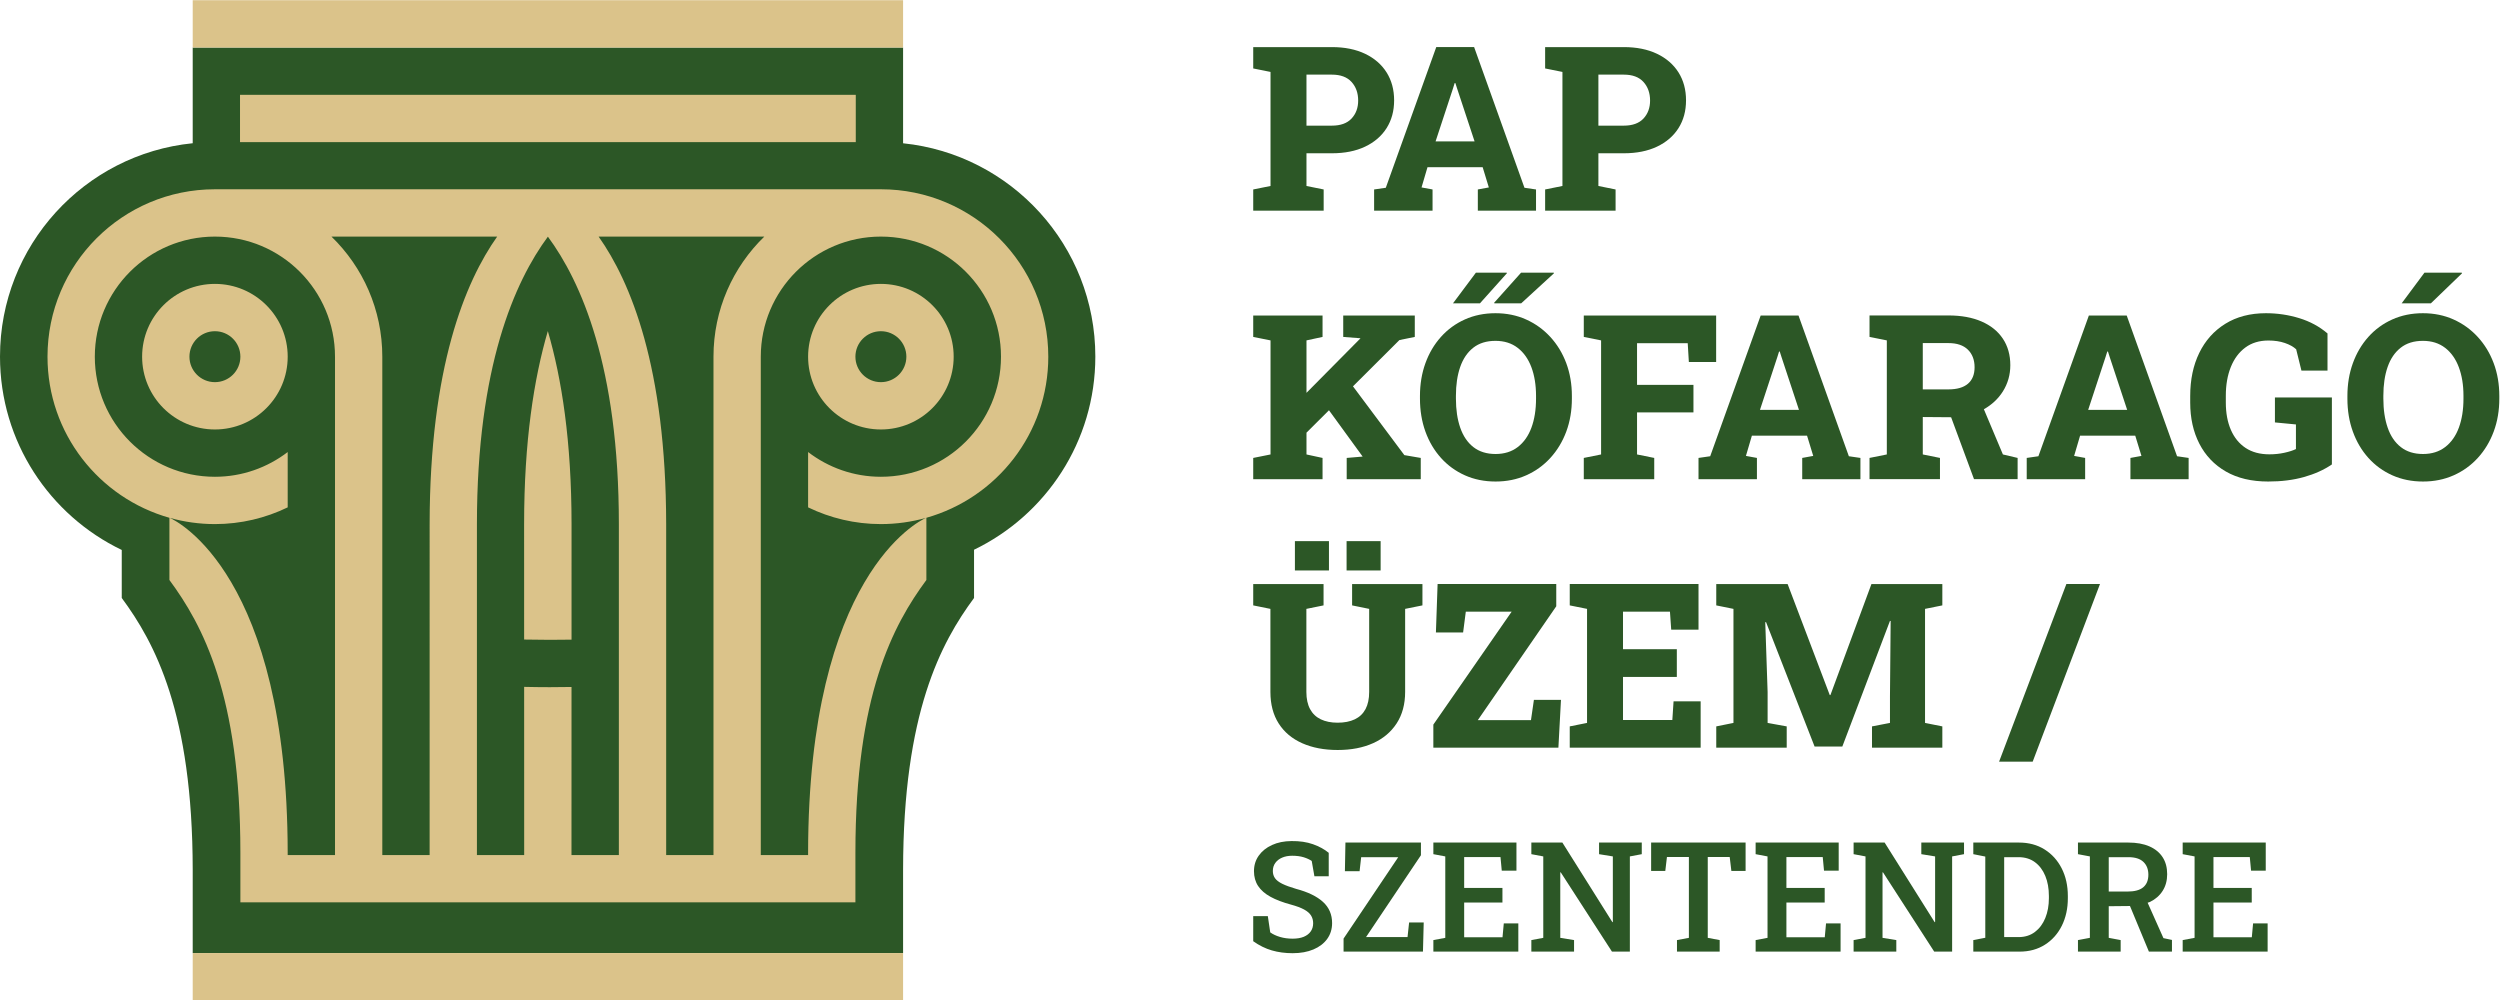 <?xml version="1.0" encoding="UTF-8" standalone="no"?>
<svg
   xmlns:dc="http://purl.org/dc/elements/1.1/"
   xmlns:cc="http://creativecommons.org/ns#"
   xmlns:rdf="http://www.w3.org/1999/02/22-rdf-syntax-ns#"
   xmlns:svg="http://www.w3.org/2000/svg"
   xmlns="http://www.w3.org/2000/svg"
   viewBox="0 0 274.467 109.827"
   height="109.827"
   width="274.467"
   xml:space="preserve"
   id="svg2"
   version="1.1"><defs
     id="defs6" /><g
     transform="matrix(1.333,0,0,-1.333,0,109.827)"
     id="g10"><g
       transform="scale(0.1)"
       id="g12"><path
         id="path14"
         style="fill:#2c5726;fill-opacity:1;fill-rule:nonzero;stroke:none"
         d="m 743.789,705.902 v 78.836 H 158.719 V 705.941 C 69.582,696.973 0,621.723 0,530.223 0,460.031 40.969,399.441 100.27,370.961 V 331.41 c 27.281,-36.93 58.339,-94.629 58.449,-223.93 V 38.969 l 585.07,0.039 v 1.574 66.898 c 0.102,129.301 31.16,187 58.441,223.93 v 39.731 c 59.098,28.562 99.899,89.043 99.899,159.082 0,91.371 -69.391,166.531 -158.34,175.679" /><path
         id="path16"
         style="fill:#dbc38a;fill-opacity:1;fill-rule:nonzero;stroke:none"
         d="m 197.68,706.852 h 507.14 v 38.957 H 197.68 v -38.957" /><path
         id="path18"
         style="fill:#dbc38a;fill-opacity:1;fill-rule:nonzero;stroke:none"
         d="m 158.719,0 h 585.07 V 38.961 H 158.719 V 0" /><path
         id="path20"
         style="fill:#dbc38a;fill-opacity:1;fill-rule:nonzero;stroke:none"
         d="m 863.379,530.141 c 0,76.148 -61.731,137.879 -137.879,137.879 H 177 c -76.148,0 -137.879,-61.731 -137.879,-137.879 0,-63.153 42.48,-116.352 100.41,-132.68 v -51.242 c 27.328,-37 58.449,-94.821 58.449,-224.578 v -1.95 -38.961 h 506.54 v 14.801 24.16 1.95 c 0,129.757 31.128,187.578 58.449,224.578 v 51.242 c 57.929,16.328 100.41,69.527 100.41,132.68 M 177,629.051 c 54.629,0 98.91,-44.281 98.91,-98.91 v -410.45 h -38.969 v 1.95 c -0.242,228.347 -91.011,273 -97.082,275.73 11.821,-3.301 24.27,-5.109 37.141,-5.109 21.5,0 41.809,5 59.949,13.777 v 45.563 C 220.301,438.871 199.57,431.23 177,431.23 c -54.629,0 -98.91,44.282 -98.91,98.911 0,54.629 44.281,98.91 98.91,98.91 m 232.48,0 C 383.121,591.809 353.98,521.441 353.852,392.262 L 353.84,119.691 h -38.969 v 410.45 c 0,38.808 -16.062,73.859 -41.871,98.91 z m 41.77,-0.063 c 27.32,-36.976 58.449,-107.019 58.449,-236.726 V 119.691 H 470.68 l 0.031,138.418 c -5.961,-0.097 -11.961,-0.168 -18.012,-0.168 -7.078,0 -14.07,0.098 -21.008,0.25 l 0.028,-138.5 h -38.918 v 272.571 c 0,129.707 31.129,199.75 58.449,236.726 m 178.25,0.063 C 603.691,604 587.629,568.949 587.629,530.141 V 119.691 H 548.66 v 272.571 c -0.14,129.179 -29.269,199.547 -55.64,236.789 z m 194.922,-98.91 c 0,-54.629 -44.293,-98.911 -98.922,-98.911 -22.559,0 -43.301,7.641 -59.941,20.372 v -45.563 c 18.132,-8.777 38.441,-13.777 59.941,-13.777 12.879,0 25.32,1.808 37.141,5.109 -6.063,-2.73 -96.84,-47.383 -97.082,-275.73 v -1.95 H 626.59 v 410.45 c 0,54.629 44.289,98.91 98.91,98.91 54.629,0 98.922,-44.281 98.922,-98.91 m -38.973,0 c 0,33.109 -26.84,59.949 -59.949,59.949 -33.102,0 -59.941,-26.84 -59.941,-59.949 0,-33.11 26.839,-59.95 59.941,-59.95 33.109,0 59.949,26.84 59.949,59.95 m -38.961,0 c 0,-11.59 -9.398,-20.981 -20.988,-20.981 -11.578,0 -20.98,9.391 -20.98,20.981 0,11.589 9.402,20.98 20.98,20.98 11.59,0 20.988,-9.391 20.988,-20.98 M 470.719,297.09 l 0.011,95.129 c 0,68.133 -8.058,119.851 -19.531,159.011 -11.48,-39.16 -19.539,-90.878 -19.539,-159.011 l 0.02,-95.047 c 6.929,-0.141 13.922,-0.231 21.019,-0.231 6.071,0 12.071,0.059 18.02,0.149 M 177,590.09 c -33.109,0 -59.949,-26.84 -59.949,-59.949 0,-33.11 26.84,-59.95 59.949,-59.95 33.109,0 59.949,26.84 59.949,59.95 0,33.109 -26.84,59.949 -59.949,59.949 m 0,-38.969 c 11.59,0 20.98,-9.391 20.98,-20.98 0,-11.59 -9.39,-20.981 -20.98,-20.981 -11.59,0 -20.98,9.391 -20.98,20.981 0,11.589 9.39,20.98 20.98,20.98" /><path
         id="path22"
         style="fill:#dbc38a;fill-opacity:1;fill-rule:nonzero;stroke:none"
         d="m 158.719,784.781 h 585.07 v 38.957 h -585.07 v -38.957" /><path
         id="path24"
         style="fill:#2c5726;fill-opacity:1;fill-rule:nonzero;stroke:none"
         d="m 1090.18,650.379 v 17.488 l -14.16,2.871 v 26.93 h 20.92 c 10.55,0 19.67,1.816 27.35,5.457 7.67,3.641 13.59,8.734 17.72,15.273 4.13,6.54 6.2,14.153 6.2,22.856 0,8.766 -2.07,16.426 -6.2,22.996 -4.13,6.574 -10.05,11.688 -17.72,15.367 -7.68,3.668 -16.8,5.5 -27.35,5.5 h -50.53 -14.25 v -17.578 l 14.25,-2.871 v -93.93 l -14.25,-2.871 v -17.488 z m -14.16,112.062 h 20.92 c 7.15,0 12.55,-2 16.19,-6.015 3.64,-4 5.47,-9.125 5.47,-15.352 0,-5.984 -1.83,-10.929 -5.47,-14.812 -3.64,-3.891 -9.04,-5.832 -16.19,-5.832 h -20.92 z m 103.84,-112.062 v 17.488 l -9.07,1.668 4.9,16.656 h 45.44 l 5.09,-16.656 -9.07,-1.668 v -17.488 h 47.93 v 17.488 l -9.52,1.395 -41.46,115.855 h -31.19 l -41.55,-115.855 -9.63,-1.395 v -17.488 z m 16.75,100.41 1.47,4.719 h 0.56 l 1.4,-4.348 14.43,-43.687 h -32.11 z m 134,-100.41 v 17.488 l -14.16,2.871 v 26.93 h 20.91 c 10.55,0 19.67,1.816 27.35,5.457 7.68,3.641 13.59,8.734 17.73,15.273 4.12,6.54 6.19,14.153 6.19,22.856 0,8.766 -2.07,16.426 -6.19,22.996 -4.14,6.574 -10.05,11.688 -17.73,15.367 -7.68,3.668 -16.8,5.5 -27.35,5.5 h -50.52 -14.26 v -17.578 l 14.26,-2.871 v -93.93 l -14.26,-2.871 v -17.488 z m -14.16,112.062 h 20.91 c 7.16,0 12.56,-2 16.2,-6.015 3.63,-4 5.46,-9.125 5.46,-15.352 0,-5.984 -1.83,-10.929 -5.46,-14.812 -3.64,-3.891 -9.04,-5.832 -16.2,-5.832 h -20.91 v 42.011" /><path
         id="path26"
         style="fill:#2c5726;fill-opacity:1;fill-rule:nonzero;stroke:none"
         d="m 2002.1,574.098 25.62,24.703 -0.18,0.558 h -30.72 l -18.79,-25.261 h 0.65 23.42" /><path
         id="path28"
         style="fill:#2c5726;fill-opacity:1;fill-rule:nonzero;stroke:none"
         d="m 1230.76,574.098 h 22.12 l 26.93,24.703 -0.1,0.558 h -26.93 l -22.21,-24.808 0.19,-0.453" /><path
         id="path30"
         style="fill:#2c5726;fill-opacity:1;fill-rule:nonzero;stroke:none"
         d="m 1114.32,505.723 38.24,38.109 12.67,2.586 v 17.59 h -58.94 v -17.59 l 14.24,-1.109 -0.18,-0.184 -44.32,-44.758 v 43.192 l 13.23,2.859 v 17.59 h -57.1 v -17.59 l 14.26,-2.859 v -93.942 l -14.26,-2.859 v -17.496 h 57.1 v 17.496 l -13.23,2.859 v 17.942 l 18.52,18.461 27.74,-38.149 h -0.09 l -13.05,-1.113 v -17.496 h 60.99 v 17.496 l -13.51,2.316 -42.31,56.649" /><path
         id="path32"
         style="fill:#2c5726;fill-opacity:1;fill-rule:nonzero;stroke:none"
         d="m 1265.09,495.613 c 0,-9.129 -1.27,-17.105 -3.79,-23.918 -2.53,-6.824 -6.28,-12.14 -11.24,-15.961 -4.98,-3.832 -11.06,-5.742 -18.29,-5.742 -7.34,0 -13.43,1.903 -18.28,5.692 -4.84,3.789 -8.45,9.117 -10.82,15.961 -2.38,6.855 -3.56,14.839 -3.56,23.968 v 2.317 c 0,9.066 1.17,16.98 3.52,23.734 2.34,6.762 5.92,12.039 10.73,15.828 4.81,3.793 10.92,5.692 18.32,5.692 7.22,0 13.31,-1.911 18.27,-5.743 4.98,-3.82 8.74,-9.128 11.3,-15.91 2.55,-6.793 3.84,-14.656 3.84,-23.601 z m 11.75,50.805 c -5.68,6.176 -12.34,10.969 -19.99,14.395 -7.64,3.425 -16.04,5.136 -25.17,5.136 -9.19,0 -17.6,-1.711 -25.21,-5.136 -7.62,-3.426 -14.19,-8.219 -19.71,-14.395 -5.53,-6.164 -9.79,-13.383 -12.78,-21.652 -2.99,-8.27 -4.49,-17.274 -4.49,-27.02 v -2.133 c 0,-9.804 1.5,-18.863 4.49,-27.164 2.99,-8.289 7.27,-15.523 12.82,-21.691 5.56,-6.176 12.14,-10.957 19.76,-14.344 7.62,-3.398 16.02,-5.094 25.21,-5.094 9.14,0 17.53,1.696 25.18,5.094 7.64,3.387 14.29,8.168 19.93,14.344 5.65,6.168 10.02,13.402 13.11,21.691 3.08,8.301 4.62,17.36 4.62,27.164 v 2.133 c 0,9.746 -1.54,18.75 -4.62,27.02 -3.09,8.269 -7.48,15.488 -13.15,21.652" /><path
         id="path34"
         style="fill:#2c5726;fill-opacity:1;fill-rule:nonzero;stroke:none"
         d="m 1218.91,574.098 22.21,24.797 -0.18,0.464 h -25.36 l -18.88,-25.261 h 0.65 21.56" /><path
         id="path36"
         style="fill:#2c5726;fill-opacity:1;fill-rule:nonzero;stroke:none"
         d="m 1873.65,476.004 17.3,-1.668 v -20.27 c -2.4,-1.171 -5.57,-2.195 -9.49,-3.054 -3.91,-0.867 -8.03,-1.293 -12.35,-1.293 -7.77,0 -14.32,1.758 -19.62,5.265 -5.31,3.52 -9.34,8.473 -12.12,14.864 -2.78,6.375 -4.17,13.886 -4.17,22.531 v 5.551 c 0,9.004 1.38,16.918 4.13,23.734 2.74,6.82 6.72,12.16 11.93,16.012 5.21,3.859 11.55,5.781 19.02,5.781 5.05,0 9.56,-0.676 13.51,-2.031 3.95,-1.356 7.06,-3.082 9.35,-5.188 l 4.34,-17.578 h 21.47 v 30.629 c -6.66,5.684 -14.42,9.879 -23.27,12.586 -8.85,2.719 -18,4.074 -27.44,4.074 -12.95,0 -24.1,-2.902 -33.45,-8.703 -9.35,-5.793 -16.51,-13.801 -21.47,-24.008 -4.97,-10.211 -7.45,-22.047 -7.45,-35.492 v -5.367 c 0,-12.84 2.51,-24.141 7.54,-33.914 5.03,-9.785 12.31,-17.418 21.84,-22.906 9.54,-5.493 21.15,-8.239 34.84,-8.239 10.86,0 20.69,1.231 29.47,3.7 8.8,2.464 16.46,5.921 23,10.371 v 55.152 h -46.91 v -20.539" /><path
         id="path38"
         style="fill:#2c5726;fill-opacity:1;fill-rule:nonzero;stroke:none"
         d="m 1583.62,503.203 v 38.133 h 21.19 c 6.97,0 12.29,-1.813 15.96,-5.418 3.67,-3.609 5.51,-8.434 5.51,-14.477 0,-5.925 -1.82,-10.453 -5.46,-13.566 -3.64,-3.113 -9.01,-4.672 -16.1,-4.672 z m 50.31,-16.363 c 6.55,3.738 11.81,8.59 15.63,14.656 4.09,6.512 6.15,13.707 6.15,21.602 0,8.453 -2.06,15.75 -6.15,21.886 -4.1,6.145 -9.97,10.868 -17.59,14.161 -7.62,3.304 -16.67,4.953 -27.16,4.953 h -65.06 v -17.68 l 14.25,-2.859 v -93.942 l -14.25,-2.859 v -17.496 h 58.02 v 17.496 l -14.15,2.859 v 30.824 l 23.33,-0.179 18.86,-51 h 35.91 v 17.496 l -12.12,2.859 -15.67,37.223" /><path
         id="path40"
         style="fill:#2c5726;fill-opacity:1;fill-rule:nonzero;stroke:none"
         d="m 1348.28,541.242 h 41.74 l 0.93,-15.457 h 22.48 v 38.223 h -109.01 v -17.59 l 14.25,-2.859 v -93.942 l -14.25,-2.859 v -17.496 h 58.02 v 17.496 l -14.16,2.859 v 34.613 h 46.46 v 22.672 h -46.46 v 34.34" /><path
         id="path42"
         style="fill:#2c5726;fill-opacity:1;fill-rule:nonzero;stroke:none"
         d="m 1719.84,486.363 14.25,43.305 1.48,4.723 h 0.56 l 1.38,-4.348 14.44,-43.68 z m 31.75,77.645 h -31.2 l -41.55,-115.863 -9.62,-1.387 v -17.496 h 48.12 v 17.496 l -9.07,1.66 4.9,16.656 h 45.44 l 5.1,-16.656 -9.07,-1.66 v -17.496 h 47.93 v 17.496 l -9.53,1.387 -41.45,115.863" /><path
         id="path44"
         style="fill:#2c5726;fill-opacity:1;fill-rule:nonzero;stroke:none"
         d="m 1449.53,486.363 14.24,43.305 1.49,4.723 h 0.55 l 1.39,-4.348 14.43,-43.68 z m 31.74,77.645 h -31.18 l -41.56,-115.863 -9.62,-1.387 v -17.496 h 48.11 v 17.496 l -9.06,1.66 4.9,16.656 h 45.44 l 5.09,-16.656 -9.07,-1.66 v -17.496 h 47.94 v 17.496 l -9.53,1.387 -41.46,115.863" /><path
         id="path46"
         style="fill:#2c5726;fill-opacity:1;fill-rule:nonzero;stroke:none"
         d="m 2028.93,495.613 c 0,-9.129 -1.27,-17.105 -3.79,-23.918 -2.53,-6.824 -6.28,-12.14 -11.25,-15.961 -4.97,-3.832 -11.05,-5.742 -18.27,-5.742 -7.35,0 -13.44,1.903 -18.28,5.692 -4.85,3.789 -8.46,9.117 -10.82,15.961 -2.38,6.855 -3.57,14.839 -3.57,23.968 v 2.317 c 0,9.066 1.17,16.98 3.51,23.734 2.35,6.762 5.93,12.039 10.74,15.828 4.81,3.793 10.92,5.692 18.33,5.692 7.21,0 13.3,-1.911 18.27,-5.743 4.97,-3.82 8.73,-9.128 11.28,-15.91 2.57,-6.793 3.85,-14.656 3.85,-23.601 z m 24.89,29.153 c -3.08,8.269 -7.47,15.488 -13.14,21.652 -5.68,6.176 -12.34,10.969 -19.98,14.395 -7.65,3.425 -16.04,5.136 -25.17,5.136 -9.2,0 -17.6,-1.711 -25.22,-5.136 -7.63,-3.426 -14.2,-8.219 -19.72,-14.395 -5.51,-6.164 -9.77,-13.383 -12.76,-21.652 -3,-8.27 -4.49,-17.274 -4.49,-27.02 v -2.133 c 0,-9.804 1.49,-18.863 4.49,-27.164 2.99,-8.289 7.26,-15.523 12.8,-21.691 5.56,-6.176 12.15,-10.957 19.77,-14.344 7.62,-3.398 16.02,-5.094 25.22,-5.094 9.13,0 17.52,1.696 25.17,5.094 7.64,3.387 14.29,8.168 19.94,14.344 5.64,6.168 10.01,13.402 13.09,21.691 3.09,8.301 4.63,17.36 4.63,27.164 v 2.133 c 0,9.746 -1.54,18.75 -4.63,27.02" /><path
         id="path48"
         style="fill:#2c5726;fill-opacity:1;fill-rule:nonzero;stroke:none"
         d="m 1130.86,211.805 c 8.3,3.73 14.78,9.179 19.44,16.336 4.65,7.156 6.98,15.789 6.98,25.91 v 68.383 l 14.25,2.871 v 17.59 h -57.93 v -17.59 l 14.06,-2.871 v -68.383 c 0,-5.672 -1,-10.395 -3,-14.164 -2.01,-3.758 -4.95,-6.571 -8.84,-8.418 -3.89,-1.852 -8.61,-2.774 -14.16,-2.774 -5.36,0 -9.98,0.922 -13.84,2.774 -3.85,1.847 -6.8,4.66 -8.83,8.418 -2.04,3.769 -3.05,8.492 -3.05,14.164 v 68.383 l 14.15,2.871 v 17.59 h -57.93 v -17.59 l 14.16,-2.871 v -68.383 c 0,-10.242 2.28,-18.926 6.85,-26.051 4.56,-7.129 11.02,-12.535 19.39,-16.246 8.35,-3.699 18.08,-5.547 29.19,-5.547 11.1,0 20.81,1.867 29.11,5.598 m 6.24,166.437 h -28.04 v -24.148 h 28.04 z m -42.56,0 h -28.04 v -24.148 h 28.04 z m 188.97,-170.097 2.12,39.335 h -22.3 l -2.41,-16.66 h -43.77 l 64.6,93.746 v 18.329 h -97.73 l -1.39,-39.887 h 22.4 l 2.22,17.121 H 1245 l -64.49,-93.008 v -18.976 z m 117.16,0 v 38.132 h -22.31 l -1.01,-15.367 h -40.63 v 35.453 h 44.33 v 22.856 h -44.33 v 30.91 h 38.67 l 1.03,-14.809 h 22.49 v 37.575 h -106.06 v -17.59 l 14.25,-2.871 v -93.93 l -14.25,-2.859 v -17.5 z m 70.88,0 v 17.5 l -15.73,2.859 v 25.457 l -1.94,57.465 0.65,0.09 39.97,-102.442 h 22.86 l 39.23,103.465 0.56,-0.094 -0.56,-62.004 v -21.937 l -14.8,-2.859 v -17.5 h 57.93 v 17.5 l -14.25,2.859 v 93.93 l 14.25,2.871 v 17.59 h -58.39 l -33.78,-91.434 h -0.56 l -34.7,91.434 h -44.6 -14.17 v -17.59 l 14.17,-2.871 v -93.93 l -14.17,-2.859 v -17.5 z m 202.58,-11.563 55.43,146.313 h -27.68 l -55.42,-146.313 h 27.67" /><path
         id="path50"
         style="fill:#2c5726;fill-opacity:1;fill-rule:nonzero;stroke:none"
         d="m 1359.88,106.59 h 11.67 l 1.35,11.473 h 18.08 V 51.496 l -9.81,-1.848 v -9.504 h 35.16 v 9.504 l -9.81,1.848 v 66.567 h 18.08 l 1.36,-11.473 h 11.72 v 23.379 h -77.8 V 106.59" /><path
         id="path52"
         style="fill:#2c5726;fill-opacity:1;fill-rule:nonzero;stroke:none"
         d="m 1317,129.969 v -9.563 l 11.35,-1.847 V 64.516 l -0.36,-0.121 -41.21,65.575 h -15.73 -9.82 v -9.563 l 9.82,-1.847 V 51.496 l -9.82,-1.848 v -9.504 h 35.17 v 9.504 l -11.35,1.848 v 53.922 l 0.37,0.059 42.2,-65.332 h 14.74 v 78.415 l 9.81,1.847 v 9.563 h -9.81 -25.36" /><path
         id="path54"
         style="fill:#2c5726;fill-opacity:1;fill-rule:nonzero;stroke:none"
         d="m 1237.48,51.992 h -31.58 v 28.566 h 31.52 v 12.031 h -31.52 v 25.414 h 29.92 l 1.04,-11.16 h 12.1 v 23.125 h -68.43 v -9.563 l 9.82,-1.847 V 51.496 l -9.82,-1.848 v -9.504 h 69.97 v 23.262 h -11.97 l -1.05,-11.414" /><path
         id="path56"
         style="fill:#2c5726;fill-opacity:1;fill-rule:nonzero;stroke:none"
         d="m 1067.45,91.84 c -4.77,1.406 -8.55,2.789 -11.35,4.164 -2.8,1.387 -4.79,2.914 -5.99,4.601 -1.19,1.688 -1.79,3.661 -1.79,5.922 0,2.59 0.68,4.825 2.05,6.692 1.35,1.871 3.22,3.328 5.61,4.347 2.38,1.032 5.13,1.547 8.26,1.547 3.66,0 6.84,-0.425 9.54,-1.261 2.69,-0.852 4.88,-1.864 6.57,-3.055 l 2.21,-12.586 h 11.79 v 19.309 c -3.54,2.921 -7.87,5.285 -12.99,7.097 -5.12,1.809 -11.01,2.668 -17.67,2.586 -6.09,-0.039 -11.45,-1.133 -16.1,-3.265 -4.65,-2.141 -8.28,-5.063 -10.89,-8.762 -2.62,-3.699 -3.92,-7.957 -3.92,-12.77 0,-4.687 1.14,-8.761 3.42,-12.219 2.29,-3.449 5.67,-6.41 10.18,-8.879 4.5,-2.473 10.11,-4.609 16.81,-6.418 4.57,-1.234 8.19,-2.586 10.86,-4.043 2.68,-1.457 4.59,-3.113 5.74,-4.965 1.15,-1.848 1.73,-3.973 1.73,-6.356 0,-2.59 -0.67,-4.832 -1.98,-6.723 -1.31,-1.891 -3.22,-3.367 -5.7,-4.418 -2.49,-1.043 -5.57,-1.566 -9.23,-1.566 -3.74,0 -7.21,0.477 -10.39,1.414 -3.19,0.949 -5.88,2.203 -8.05,3.769 l -1.98,13.387 h -12.03 V 48.719 c 4.97,-3.539 10.1,-6.066 15.37,-7.582 5.26,-1.527 10.95,-2.285 17.08,-2.285 6.54,0 12.25,1.031 17.12,3.082 4.88,2.051 8.66,4.945 11.35,8.664 2.69,3.73 4.05,8.078 4.05,13.051 0,7.074 -2.51,12.899 -7.53,17.465 -5.02,4.562 -12.41,8.141 -22.15,10.726" /><path
         id="path58"
         style="fill:#2c5726;fill-opacity:1;fill-rule:nonzero;stroke:none"
         d="m 1159.26,52.113 h -34.19 l 45.22,67.434 v 10.422 h -62.18 l -0.44,-23.563 h 12.1 l 1.3,11.535 h 30.53 L 1106.57,50.879 V 40.145 h 65.39 l 0.62,24 h -12.03 l -1.29,-12.031" /><path
         id="path60"
         style="fill:#2c5726;fill-opacity:1;fill-rule:nonzero;stroke:none"
         d="m 1687.48,84.137 c 0,-6.055 -0.99,-11.492 -2.96,-16.324 -1.97,-4.832 -4.82,-8.652 -8.54,-11.473 -3.73,-2.82 -8.22,-4.226 -13.49,-4.226 h -11.84 v 65.828 h 11.84 c 5.27,0 9.76,-1.375 13.49,-4.132 3.72,-2.75 6.57,-6.532 8.54,-11.325 1.97,-4.793 2.96,-10.289 2.96,-16.496 z m -3.55,40.164 c -6.02,3.777 -13.05,5.668 -21.06,5.668 h -27.77 -9.87 v -9.563 l 9.87,-1.968 V 51.559 l -9.87,-1.91 v -9.504 h 38.06 c 7.99,0 14.96,1.902 20.95,5.711 5.98,3.801 10.62,9.027 13.92,15.668 3.28,6.641 4.93,14.172 4.93,22.613 v 1.789 c 0,8.555 -1.69,16.133 -5.06,22.765 -3.37,6.622 -8.07,11.817 -14.1,15.61" /><path
         id="path62"
         style="fill:#2c5726;fill-opacity:1;fill-rule:nonzero;stroke:none"
         d="m 1855.66,63.406 -1.05,-11.414 h -31.59 v 28.566 h 31.53 v 12.031 h -31.53 v 25.414 h 29.92 l 1.05,-11.16 h 12.09 v 23.125 h -68.41 v -9.563 l 9.8,-1.847 V 51.496 l -9.8,-1.848 v -9.504 h 69.96 v 23.262 h -11.97" /><path
         id="path64"
         style="fill:#2c5726;fill-opacity:1;fill-rule:nonzero;stroke:none"
         d="m 1736.77,89.629 v 28.312 h 16.17 c 5.56,0 9.68,-1.304 12.4,-3.914 2.72,-2.617 4.07,-6.125 4.07,-10.519 0,-4.531 -1.4,-7.969 -4.19,-10.332 -2.8,-2.367 -7.12,-3.547 -12.96,-3.547 z m 32.03,-9.207 c 0.62,0.25 1.34,0.367 1.94,0.652 4.46,2.164 7.93,5.195 10.42,9.109 2.5,3.902 3.74,8.492 3.74,13.757 0,5.469 -1.25,10.137 -3.77,14 -2.51,3.86 -6.15,6.832 -10.92,8.914 -4.77,2.075 -10.52,3.114 -17.27,3.114 h -41.52 v -9.563 l 9.81,-1.847 V 51.496 l -9.81,-1.848 v -9.504 h 35.17 v 9.504 l -9.82,1.848 v 26.039 l 17.49,0.176 15.59,-37.566 h 18.99 v 9.625 l -7.02,1.484 -13.02,29.168" /><path
         id="path66"
         style="fill:#2c5726;fill-opacity:1;fill-rule:nonzero;stroke:none"
         d="m 1502.89,51.992 h -31.59 v 28.566 h 31.53 v 12.031 h -31.53 v 25.414 h 29.92 l 1.05,-11.16 h 12.09 v 23.125 h -68.41 v -9.563 l 9.8,-1.847 V 51.496 l -9.8,-1.848 v -9.504 h 69.96 v 23.262 h -11.97 l -1.05,-11.414" /><path
         id="path68"
         style="fill:#2c5726;fill-opacity:1;fill-rule:nonzero;stroke:none"
         d="m 1582.41,129.969 v -9.563 l 11.36,-1.847 V 64.516 l -0.37,-0.121 -41.21,65.575 h -15.74 -9.81 v -9.563 l 9.81,-1.847 V 51.496 l -9.81,-1.848 v -9.504 h 35.17 v 9.504 l -11.35,1.848 v 53.922 l 0.36,0.059 42.21,-65.332 h 14.75 v 78.415 l 9.8,1.847 v 9.563 h -9.8 -25.37" /></g></g></svg>